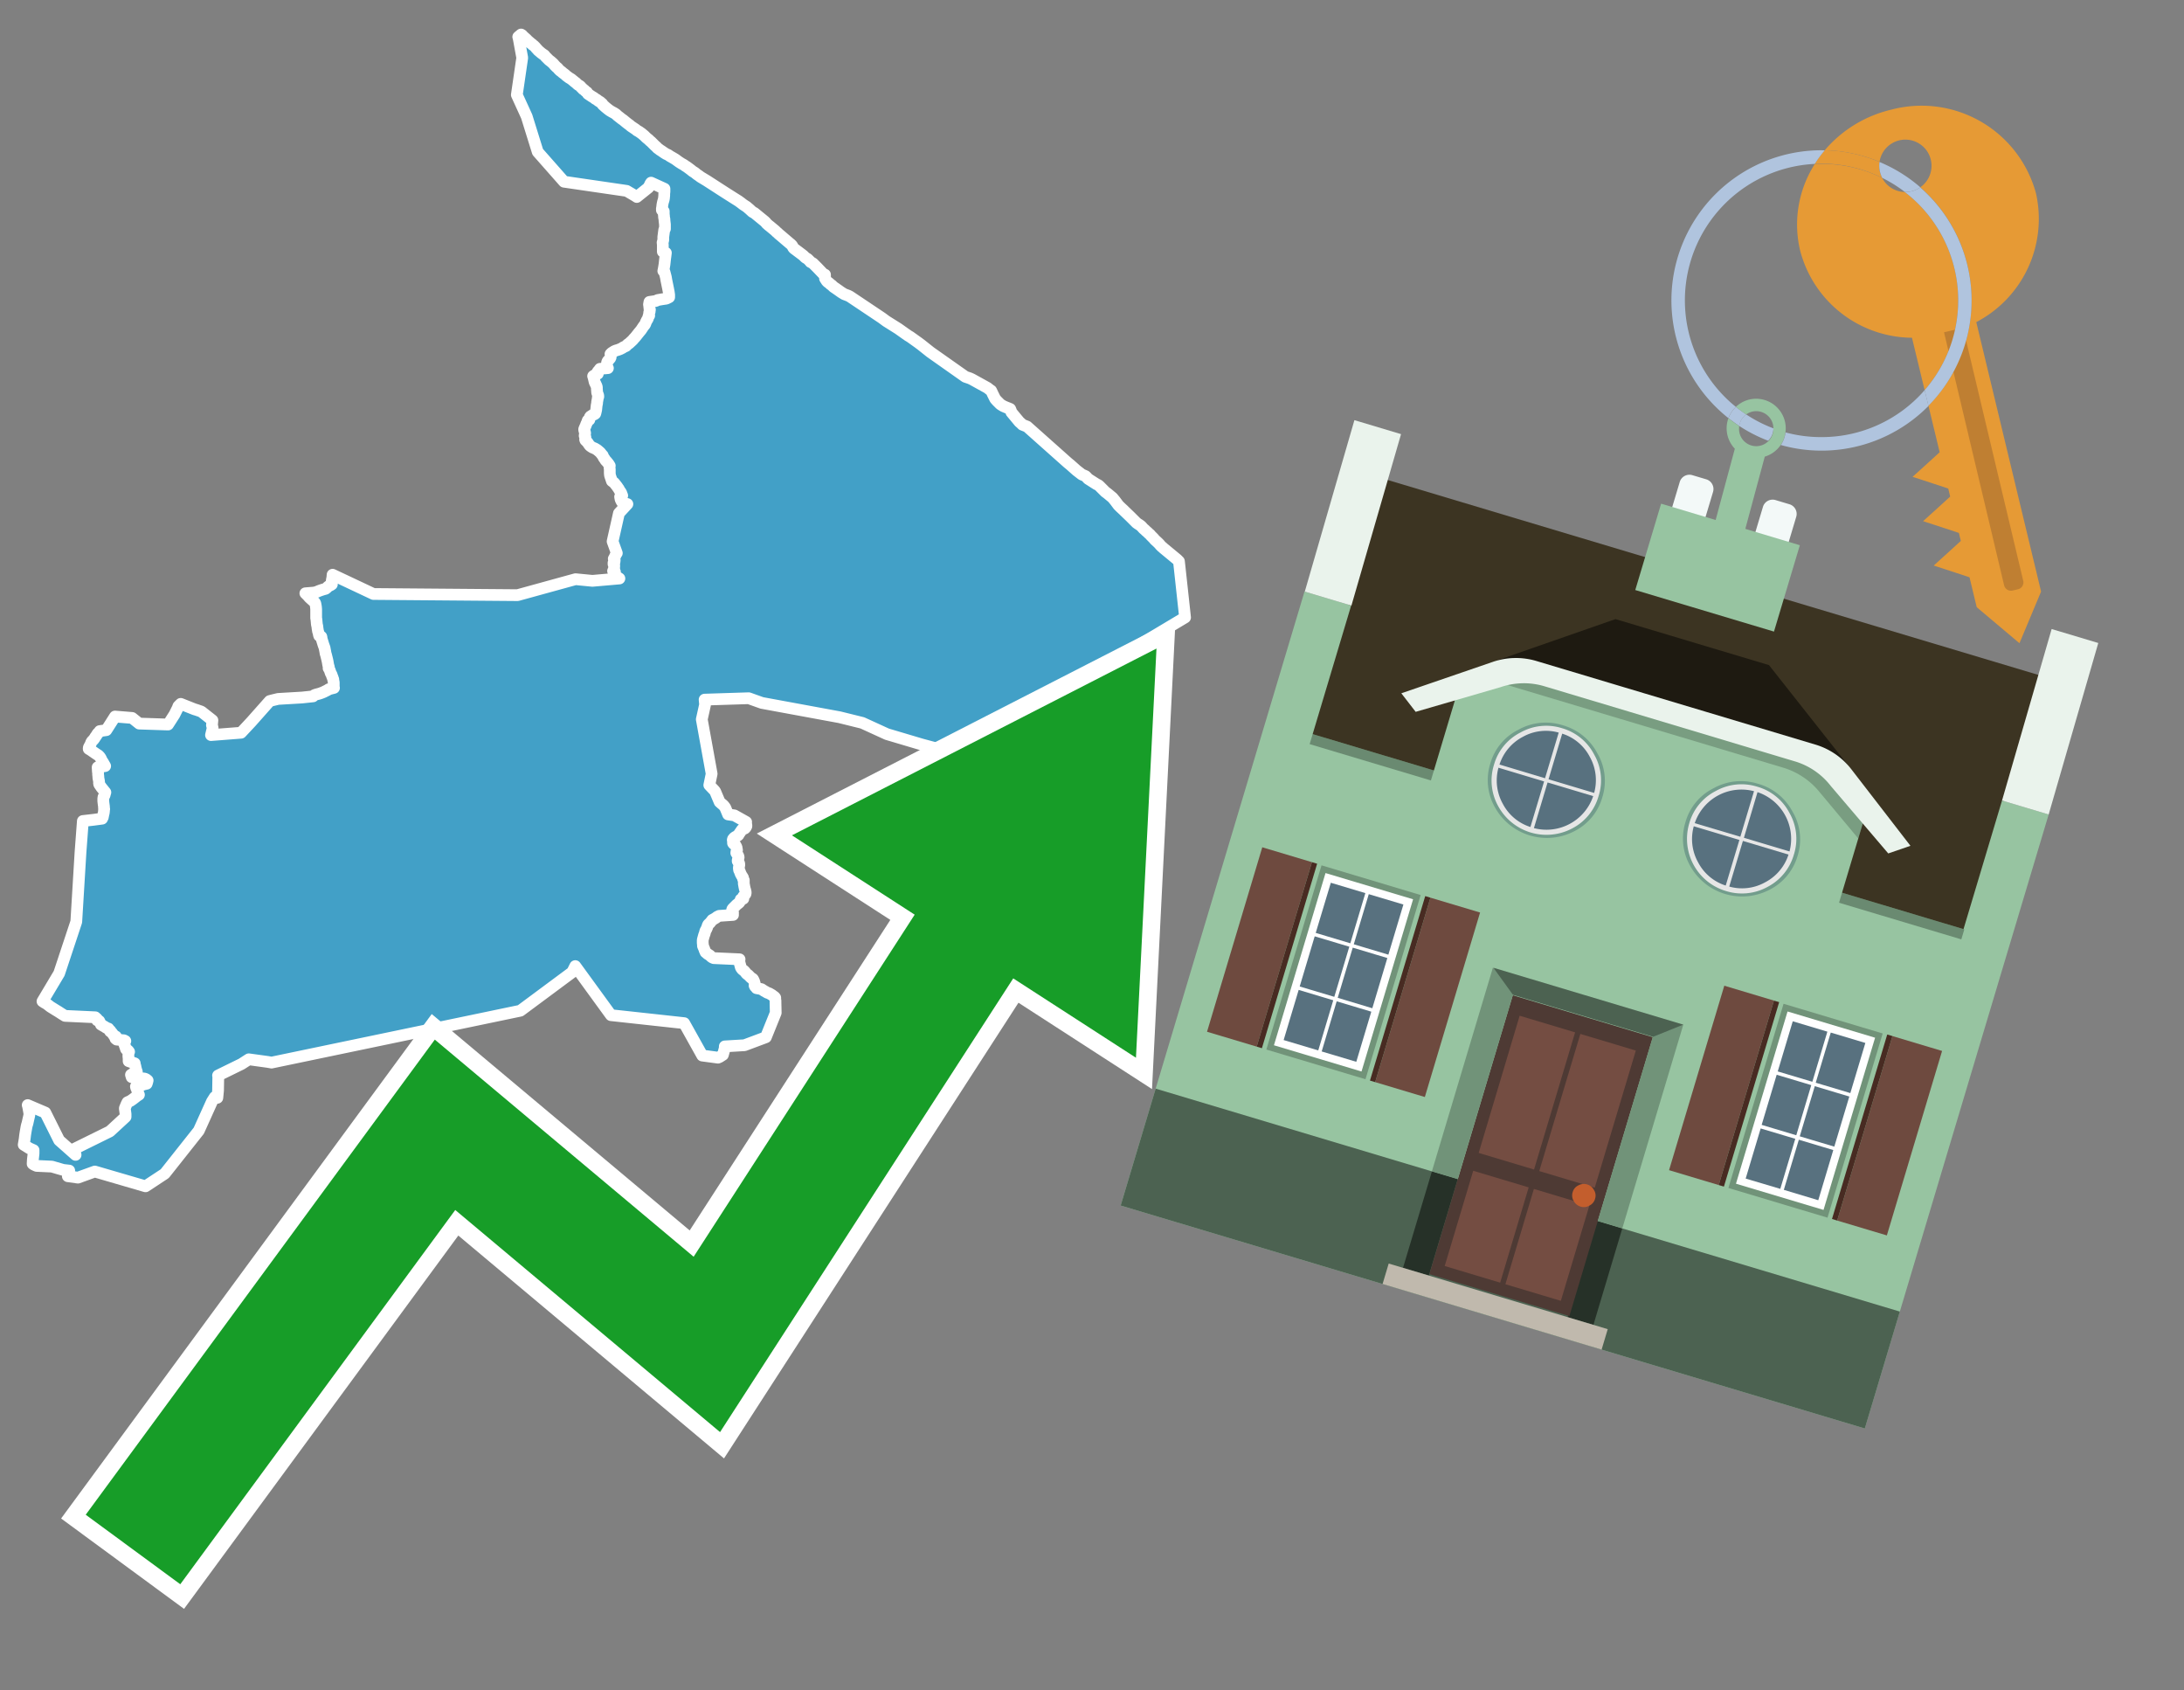 <svg id="Text" xmlns="http://www.w3.org/2000/svg" width="93.05" height="72" viewBox="0 0 93.05 72"><rect x="0" y="0" width="93.05" height="72" fill="#808080" stroke="none"/><polygon points="1.01,48.76 1.03,48.64 1.05,48.52 1.07,48.35 1.09,48.22 1.12,48.05 1.13,47.99 1.15,47.91 1.17,47.85 1.21,47.67 1.22,47.63 1.24,47.54 1.25,47.5 1.25,47.42 1.23,47.3 1.2,47.14 1.19,47.1 1.18,47.07 1.93,47.39 2.52,48.57 3.22,49.19 3.16,48.94 4.68,48.19 5.32,47.6 5.35,47.57 5.35,47.45 5.32,47.23 5.32,47.2 5.39,47.03 5.43,46.95 5.56,46.89 5.66,46.82 5.7,46.79 5.84,46.68 5.92,46.63 5.9,46.59 5.89,46.55 5.87,46.52 5.86,46.48 5.84,46.42 5.83,46.39 5.81,46.35 5.8,46.32 5.79,46.28 6.01,46.23 6.12,46.19 6.25,46.16 6.26,46.13 6.27,46.1 6.28,46.06 6.29,46.02 6.23,45.97 6.16,45.94 5.61,45.88 5.58,45.78 5.65,45.74 5.76,45.7 5.83,45.65 5.81,45.59 5.8,45.56 5.79,45.52 5.78,45.48 5.77,45.45 5.77,45.42 5.75,45.37 5.74,45.29 5.48,45.2 5.48,45.15 5.48,45.09 5.47,44.99 5.47,44.89 5.48,44.84 5.5,44.8 5.47,44.76 5.44,44.73 5.37,44.69 5.34,44.6 5.3,44.49 5.29,44.45 5.29,44.4 5.31,44.37 5.34,44.34 5.28,44.31 4.97,44.28 4.92,44.24 4.93,44.21 4.94,44.15 4.86,44.12 4.83,44.07 4.79,44.02 4.77,43.99 4.74,43.96 4.69,43.93 4.7,43.9 4.65,43.87 4.64,43.84 4.62,43.81 4.53,43.78 4.49,43.75 4.44,43.72 4.35,43.67 4.3,43.64 4.29,43.61 4.26,43.55 4.24,43.52 4.23,43.49 4.14,43.46 4.15,43.42 4.13,43.39 4.09,43.36 4.06,43.33 2.77,43.27 2.64,43.19 2.47,43.08 2.37,43.02 2.29,42.97 2.21,42.92 2.16,42.89 2.12,42.86 2.03,42.79 1.96,42.74 1.9,42.71 1.81,42.65 2.52,41.46 3.25,39.26 3.43,36.3 3.53,34.97 3.97,34.92 4.35,34.87 4.36,34.84 4.38,34.81 4.39,34.76 4.41,34.66 4.42,34.63 4.43,34.55 4.43,34.51 4.44,34.46 4.43,34.43 4.43,34.36 4.41,34.21 4.4,34.12 4.4,34.08 4.4,34.02 4.41,33.95 4.43,33.92 4.46,33.86 4.47,33.81 4.49,33.75 4.32,33.54 4.23,33.41 4.22,33.38 4.22,33.34 4.22,33.28 4.21,33.23 4.19,33.12 4.19,33.07 4.18,33 4.18,32.93 4.17,32.86 4.16,32.68 4.48,32.63 4.4,32.49 4.33,32.38 4.3,32.31 4.27,32.26 4.24,32.22 4.19,32.17 4.11,32.12 3.95,32.01 3.88,31.96 3.83,31.93 3.78,31.9 3.78,31.86 3.79,31.83 3.81,31.79 3.84,31.74 3.87,31.67 3.88,31.64 3.9,31.6 3.92,31.57 3.99,31.5 4.01,31.47 4.04,31.43 4.06,31.39 4.1,31.34 4.16,31.24 4.23,31.18 4.25,31.14 4.53,31.1 4.9,30.52 5.63,30.58 5.93,30.82 7.16,30.86 7.25,30.72 7.41,30.47 7.43,30.44 7.45,30.4 7.47,30.36 7.51,30.28 7.57,30.16 7.6,30.08 7.64,30.04 7.7,29.98 8.28,30.21 8.38,30.24 8.58,30.31 9.05,30.68 9.03,30.89 9.04,30.92 9.05,30.97 9.06,31 9.06,31.03 9.05,31.06 8.99,31.31 10.27,31.21 10.7,30.75 11.49,29.86 11.6,29.83 11.85,29.77 12.87,29.71 13.34,29.66 13.39,29.61 13.47,29.58 13.59,29.55 13.68,29.52 13.78,29.48 13.84,29.45 13.9,29.42 13.96,29.39 14,29.36 14.11,29.33 14.23,29.3 14.22,29.26 14.22,29.22 14.22,29.19 14.22,29.12 14.22,29.07 14.21,29.02 14.2,28.97 14.2,28.94 14.18,28.89 14.17,28.85 14.15,28.81 14.13,28.74 14.09,28.67 14.06,28.58 14.05,28.55 14.02,28.49 14,28.46 14.01,28.41 13.99,28.35 13.98,28.3 13.96,28.18 13.94,28.09 13.89,27.89 13.88,27.86 13.87,27.83 13.86,27.76 13.85,27.71 13.84,27.66 13.83,27.6 13.78,27.46 13.74,27.33 13.7,27.2 13.7,27.16 13.69,27.12 13.6,27.08 13.58,27.01 13.58,26.98 13.55,26.89 13.53,26.77 13.52,26.68 13.5,26.59 13.49,26.48 13.48,26.37 13.47,26.34 13.47,26.26 13.47,26.23 13.47,26.13 13.47,26 13.47,25.95 13.46,25.84 13.44,25.73 13.43,25.69 13.41,25.66 13.38,25.63 13.3,25.56 13.2,25.47 13.17,25.44 13.12,25.38 13.01,25.27 13.38,25.24 13.5,25.21 13.56,25.18 13.67,25.14 13.76,25.11 13.87,25.08 13.92,25.04 13.97,24.99 14.01,24.96 14.08,24.93 14.14,24.89 14.13,24.86 14.13,24.81 14.13,24.78 14.14,24.7 14.16,24.6 14.17,24.48 15.91,25.3 22.05,25.35 24.52,24.67 25.24,24.74 26.39,24.64 26.27,24.56 26.21,24.53 26.19,24.41 26.2,24.36 26.12,24.32 26.16,24.28 26.17,24.25 26.16,24.22 26.16,24.19 26.17,24.13 26.17,24.08 26.14,24.03 26.14,23.97 26.18,23.94 26.19,23.86 26.15,23.8 26.18,23.75 26.22,23.66 26.24,23.63 26.25,23.59 26.28,23.56 26.1,23.06 26.37,21.86 26.73,21.47 26.62,21.44 26.56,21.4 26.49,21.37 26.44,21.27 26.42,21.16 26.51,21.11 26.46,20.98 26.41,20.91 26.38,20.86 26.36,20.82 26.33,20.78 26.31,20.75 26.29,20.72 26.18,20.58 26.15,20.55 26.11,20.52 26.07,20.49 26.05,20.43 26.01,20.31 25.99,20.25 25.98,20.16 25.98,19.98 25.97,19.94 25.97,19.9 25.98,19.84 25.93,19.76 25.85,19.66 25.8,19.61 25.77,19.56 25.72,19.49 25.69,19.43 25.68,19.4 25.65,19.37 25.61,19.32 25.57,19.27 25.5,19.21 25.44,19.16 25.34,19.1 25.24,19.06 25.15,19 25.12,18.97 25.09,18.93 25.07,18.9 25.05,18.87 25.03,18.84 24.99,18.8 24.94,18.75 24.93,18.72 24.94,18.69 24.93,18.65 24.94,18.62 24.93,18.59 24.91,18.56 24.92,18.49 24.93,18.45 24.92,18.4 24.9,18.35 24.89,18.32 24.89,18.28 24.91,18.23 24.95,18.14 24.98,18.06 25.01,18 25.03,17.94 25.04,17.91 25.11,17.88 25.12,17.84 25.13,17.81 25.13,17.77 25.15,17.74 25.2,17.71 25.24,17.68 25.32,17.65 25.36,17.62 25.37,17.59 25.4,17.46 25.42,17.27 25.44,17.17 25.44,17.13 25.46,17.02 25.47,16.96 25.47,16.93 25.49,16.9 25.49,16.86 25.48,16.82 25.45,16.75 25.44,16.71 25.44,16.68 25.43,16.56 25.43,16.49 25.42,16.46 25.41,16.43 25.38,16.37 25.37,16.34 25.34,16.29 25.33,16.25 25.32,16.21 25.29,16.08 25.27,16.02 25.33,15.98 25.4,15.95 25.47,15.92 25.46,15.87 25.46,15.84 25.49,15.8 25.52,15.77 25.54,15.74 25.56,15.71 25.9,15.68 25.87,15.64 25.86,15.61 25.86,15.58 25.86,15.54 25.86,15.49 25.86,15.46 25.87,15.43 25.88,15.4 25.9,15.37 25.94,15.33 25.96,15.3 25.99,15.27 26.01,15.24 26.02,15.2 26.02,15.15 26.02,15.11 26.01,15.08 26.06,15.03 26.17,14.96 26.24,14.93 26.34,14.9 26.42,14.87 26.52,14.82 26.56,14.79 26.67,14.74 26.75,14.66 26.8,14.63 26.94,14.5 26.98,14.46 27,14.43 27.04,14.39 27.1,14.32 27.21,14.18 27.31,14.06 27.33,14.03 27.43,13.88 27.46,13.85 27.48,13.82 27.5,13.78 27.51,13.74 27.56,13.64 27.6,13.58 27.62,13.51 27.63,13.47 27.66,13.44 27.65,13.39 27.66,13.35 27.66,13.31 27.68,13.27 27.68,13.24 27.69,13.19 27.67,13.15 27.67,13.1 27.66,13.06 27.66,13 27.65,12.97 27.66,12.91 27.67,12.86 27.94,12.82 28.02,12.78 28.19,12.75 28.39,12.72 28.45,12.69 28.51,12.66 28.51,12.56 28.5,12.49 28.49,12.42 28.48,12.38 28.47,12.32 28.39,11.93 28.37,11.81 28.31,11.58 28.26,11.54 28.27,11.5 28.28,11.45 28.3,11.33 28.31,11.27 28.34,11 28.35,10.93 28.37,10.77 28.24,10.72 28.24,10.68 28.24,10.62 28.24,10.5 28.24,10.43 28.23,10.33 28.25,10.26 28.26,10.22 28.26,10.19 28.26,10.13 28.26,10.09 28.3,9.79 28.33,9.75 28.33,9.71 28.33,9.67 28.33,9.56 28.31,9.39 28.31,9.34 28.3,9.3 28.29,9.24 28.29,9.2 28.28,9.12 28.28,9 28.2,8.95 28.2,8.87 28.21,8.84 28.22,8.74 28.23,8.68 28.25,8.59 28.27,8.53 28.28,8.49 28.29,8.43 28.3,8.32 28.3,8.28 28.3,8.25 28.31,8.16 28.31,8.1 28.31,8.04 27.74,7.78 27.72,7.81 27.7,7.84 27.69,7.87 27.67,7.91 27.65,7.94 27.63,7.99 27.13,8.39 27.09,8.36 26.7,8.13 24.03,7.74 22.91,6.47 22.44,4.96 22.02,4.04 22.25,2.46 22.1,1.64 22.08,1.57 22.2,1.47 22.25,1.5 22.27,1.53 22.35,1.6 22.44,1.68 22.46,1.71 22.5,1.74 22.54,1.78 22.58,1.81 22.62,1.85 22.67,1.88 22.69,1.91 22.74,1.94 22.77,1.97 22.82,2.02 22.84,2.05 22.87,2.08 22.9,2.11 22.92,2.14 22.98,2.19 23.05,2.25 23.09,2.28 23.13,2.31 23.18,2.34 23.21,2.37 23.23,2.4 23.32,2.49 23.35,2.52 23.39,2.56 23.43,2.59 23.47,2.62 23.55,2.69 23.58,2.72 23.64,2.79 23.71,2.86 23.76,2.9 23.8,2.95 23.86,3.01 23.93,3.06 23.96,3.09 24,3.12 24.04,3.15 24.08,3.18 24.12,3.22 24.16,3.25 24.2,3.28 24.24,3.31 24.29,3.34 24.34,3.37 24.4,3.42 24.45,3.46 24.48,3.49 24.53,3.52 24.56,3.55 24.59,3.58 24.64,3.62 24.71,3.66 24.74,3.69 24.77,3.73 24.82,3.77 24.84,3.8 24.89,3.83 24.92,3.86 24.95,3.89 25.01,3.93 25.03,3.97 25.05,4 25.17,4.08 25.23,4.12 25.3,4.16 25.36,4.21 25.42,4.24 25.51,4.31 25.57,4.34 25.6,4.37 25.66,4.42 25.68,4.46 25.79,4.56 25.9,4.65 25.94,4.68 25.98,4.71 26.08,4.77 26.14,4.8 26.19,4.83 26.25,4.87 26.3,4.92 26.44,5.03 26.49,5.07 26.55,5.11 26.67,5.21 26.76,5.28 26.83,5.33 26.86,5.36 26.9,5.39 26.99,5.45 27.08,5.51 27.14,5.56 27.23,5.61 27.27,5.64 27.33,5.68 27.39,5.73 27.45,5.78 27.49,5.82 27.53,5.86 27.59,5.91 27.63,5.94 27.69,6 27.74,6.04 27.83,6.13 27.9,6.2 27.97,6.26 28,6.3 28.07,6.35 28.12,6.39 28.17,6.42 28.3,6.51 28.38,6.56 28.47,6.6 28.54,6.65 28.61,6.69 28.68,6.73 28.73,6.76 28.78,6.79 28.82,6.82 28.93,6.9 29.04,6.97 29.13,7.02 29.2,7.07 29.25,7.1 29.32,7.15 29.4,7.21 29.44,7.24 29.5,7.29 29.61,7.36 29.67,7.41 29.71,7.44 29.77,7.48 29.81,7.51 29.85,7.54 29.9,7.57 29.95,7.6 30.05,7.66 30.1,7.69 30.89,8.2 31.3,8.46 31.46,8.56 31.57,8.64 31.66,8.71 31.75,8.77 31.8,8.8 31.93,8.91 32.06,9.03 32.14,9.07 32.58,9.43 32.63,9.48 32.66,9.52 32.75,9.6 32.79,9.63 33.02,9.82 33.08,9.88 33.13,9.92 33.18,9.97 33.23,10.01 33.64,10.36 33.69,10.4 33.75,10.46 33.79,10.54 33.82,10.58 34.14,10.82 34.18,10.85 34.23,10.89 34.31,10.97 34.41,11.03 34.45,11.07 34.5,11.12 34.53,11.16 34.59,11.19 34.64,11.22 34.78,11.36 34.82,11.4 35.04,11.63 35.08,11.67 35.15,11.7 35.15,11.86 35.22,11.97 35.27,12.02 35.33,12.06 35.38,12.11 35.44,12.15 35.47,12.18 35.51,12.22 35.57,12.26 35.7,12.35 35.84,12.45 35.97,12.53 36.13,12.59 36.21,12.63 37.57,13.54 37.76,13.68 38.19,13.95 38.27,14 38.58,14.22 38.64,14.26 38.68,14.29 38.78,14.35 39.06,14.55 39.13,14.6 39.25,14.69 39.64,15 41.13,16.05 41.31,16.11 41.4,16.15 42.07,16.52 42.17,16.6 42.23,16.64 42.3,16.79 42.4,16.99 42.47,17.07 42.61,17.21 42.65,17.24 42.75,17.3 42.82,17.33 42.89,17.36 42.97,17.39 43.04,17.42 43.08,17.52 43.09,17.56 43.43,17.97 43.5,18.03 43.56,18.09 43.76,18.17 45.49,19.71 45.6,19.8 45.87,20.04 46.09,20.21 46.25,20.28 46.31,20.34 46.35,20.39 46.71,20.62 46.79,20.66 46.83,20.69 47.09,20.95 47.17,21.01 47.22,21.05 47.4,21.2 47.5,21.32 47.65,21.52 47.68,21.55 47.73,21.6 47.87,21.73 47.91,21.77 48.16,22.01 48.23,22.08 48.29,22.14 48.32,22.17 48.38,22.23 48.42,22.27 48.49,22.32 48.54,22.35 48.62,22.41 48.72,22.52 48.78,22.57 48.83,22.62 48.89,22.67 48.95,22.73 49,22.77 49.03,22.81 49.07,22.85 49.11,22.89 49.15,22.93 49.2,22.99 49.33,23.11 49.4,23.18 49.43,23.22 49.46,23.25 49.5,23.29 49.55,23.33 49.58,23.36 49.63,23.4 50.15,23.83 50.23,23.91 50.49,26.3 47.58,28.04 47.64,28.12 47.59,28.25 47.44,28.62 47.26,29.16 47.36,29.89 47.4,30.12 47.69,30.61 48.21,31.53 47.95,32.06 47.65,32.43 47.52,32.52 47.21,32.58 47.07,32.72 47,32.75 46.82,32.78 46.76,32.81 46.61,32.89 46.49,33.04 46.48,33.19 45.81,33.5 45.69,33.63 45.53,33.6 45.52,33.57 45.5,33.47 41.65,32.35 39.27,31.71 37.79,31.27 36.74,30.79 35.77,30.55 32.46,29.94 31.9,29.74 30.02,29.8 30.04,30.01 29.9,30.64 30.32,32.96 30.22,33.44 30.43,33.66 30.47,33.71 30.66,34.16 30.75,34.24 30.8,34.28 30.84,34.32 30.9,34.4 30.98,34.59 31.02,34.69 31.29,34.73 31.79,35.01 31.77,35.04 31.79,35.1 31.8,35.13 31.8,35.19 31.77,35.25 31.73,35.29 31.62,35.33 31.59,35.37 31.55,35.43 31.5,35.5 31.48,35.53 31.46,35.57 31.41,35.61 31.34,35.64 31.28,35.68 31.23,35.74 31.22,35.78 31.23,35.83 31.23,35.91 31.25,35.94 31.29,35.97 31.34,36.01 31.36,36.05 31.38,36.09 31.39,36.15 31.4,36.21 31.38,36.25 31.37,36.33 31.41,36.39 31.44,36.43 31.46,36.47 31.47,36.52 31.46,36.56 31.44,36.6 31.43,36.65 31.43,36.68 31.47,36.74 31.49,36.77 31.5,36.83 31.49,36.89 31.48,36.95 31.48,36.99 31.49,37.06 31.51,37.09 31.53,37.15 31.55,37.2 31.56,37.23 31.58,37.26 31.6,37.3 31.62,37.33 31.65,37.37 31.66,37.4 31.66,37.44 31.69,37.49 31.69,37.54 31.69,37.59 31.69,37.64 31.7,37.69 31.71,37.75 31.73,37.85 31.75,37.91 31.77,38 31.77,38.05 31.76,38.08 31.72,38.13 31.67,38.18 31.66,38.21 31.66,38.25 31.67,38.28 31.56,38.31 31.55,38.34 31.54,38.37 31.51,38.43 31.48,38.46 31.43,38.5 31.39,38.53 31.36,38.56 31.33,38.59 31.3,38.62 31.26,38.66 31.22,38.7 31.2,38.73 31.19,38.77 31.19,38.81 31.21,38.84 31.23,38.87 31.23,38.91 31.2,38.94 31.23,38.97 30.64,39.01 30.54,39.06 30.51,39.09 30.46,39.12 30.41,39.15 30.35,39.18 30.32,39.22 30.24,39.32 30.19,39.36 30.16,39.4 30.15,39.43 30.14,39.46 30.13,39.5 30.11,39.54 30.1,39.57 30.07,39.62 30.05,39.66 30.04,39.7 30.03,39.74 30.02,39.78 30,39.82 29.99,39.86 29.98,39.89 29.97,39.93 29.95,40 29.94,40.05 29.94,40.1 29.94,40.16 29.95,40.25 29.95,40.29 29.98,40.36 30.01,40.43 30.02,40.47 30.04,40.51 30.06,40.56 30.11,40.6 30.14,40.63 30.19,40.66 30.25,40.7 30.29,40.74 30.34,40.78 30.41,40.81 31.51,40.86 31.5,40.91 31.5,40.97 31.51,41 31.52,41.05 31.53,41.08 31.54,41.12 31.56,41.19 31.57,41.22 31.6,41.26 31.63,41.3 31.69,41.34 31.73,41.38 31.82,41.49 31.87,41.52 31.92,41.57 31.96,41.61 32,41.65 32.07,41.69 32.1,41.73 32.11,41.76 32.13,41.8 32.14,41.84 32.16,41.9 32.16,41.95 32.15,41.98 32.17,42.02 32.22,42.06 32.23,42.09 32.44,42.13 32.5,42.17 32.56,42.21 32.62,42.24 32.68,42.28 32.77,42.31 32.82,42.34 32.89,42.38 32.94,42.42 33,42.46 33.03,42.5 33.03,42.54 33.03,42.58 33.04,42.61 33.04,42.68 33.05,43.14 32.63,44.18 31.72,44.52 30.88,44.57 30.88,44.64 30.8,44.93 30.66,45.02 30.59,45.05 29.92,44.96 29.15,43.58 26.03,43.24 24.51,41.15 24.38,41.41 22.17,43.05 11.57,45.26 11.4,45.23 10.6,45.12 10.29,45.32 9.29,45.81 9.3,45.85 9.29,46.45 9.26,46.76 9.15,46.73 9.03,46.92 8.47,48.16 7.02,49.99 6.58,50.28 6.2,50.53 4.04,49.9 3.32,50.16 2.89,50.1 2.9,50.07 2.91,50.04 2.94,49.95 2.95,49.86 2.69,49.83 2.21,49.69 1.56,49.66 1.49,49.63 1.43,49.6 1.39,49.57 1.4,49.39 1.41,49.31 1.43,49.13 1.43,48.99 1.25,48.91 " fill="#42a0c7" stroke="#fff" stroke-linejoin="round" stroke-width="0.5"/><polygon points="49.272 27.624 33.741 35.58 38.97 38.959 29.553 53.529 18.525 44.281 3.652 64.518 7.681 67.479 19.396 51.538 30.678 60.999 43.169 41.673 48.398 45.053 49.272 27.624" fill="none" stroke="#fff" stroke-miterlimit="10" stroke-width="1.5"/><polygon points="49.272 27.624 33.741 35.58 38.97 38.959 29.553 53.529 18.525 44.281 3.652 64.518 7.681 67.479 19.396 51.538 30.678 60.999 43.169 41.673 48.398 45.053 49.272 27.624" fill="#179d28"/><path d="M80.19,7.577a1.16,1.16,0,0,1-.094-.251,1.114,1.114,0,0,1-.018-.429A6.367,6.367,0,0,0,77.743,6.4a5.269,5.269,0,0,0-.423.577c.1,0,.192-.007.288-.007A5.794,5.794,0,0,1,80.19,7.577Z" fill="#e69a35"/><path d="M77.608,6.4A6.394,6.394,0,0,0,73.64,17.81a1.26,1.26,0,0,1,.317-.48A5.821,5.821,0,0,1,77.32,6.981a5.269,5.269,0,0,1,.423-.577Z" fill="#b0c4de"/><path d="M84.2,13.72a4.962,4.962,0,0,0,2.545-5.48,5.047,5.047,0,0,0-6.179-3.566A5.322,5.322,0,0,0,77.743,6.4a6.367,6.367,0,0,1,2.335.493,1.114,1.114,0,1,1,1.736,1.084,6.392,6.392,0,0,1,.347,9.3l.479,1.985-.438.4-.716.648.92.3.6.2.082.341-.438.4-.716.648.92.3.605.2.082.341-.438.4-.716.649.92.3.605.2.307,1.274,1.821,1.534.921-2.2Z" fill="#e69a35"/><path d="M81.154,8.179a1.115,1.115,0,0,1-.964-.6,5.794,5.794,0,0,0-2.582-.6c-.1,0-.192,0-.288.007a4.783,4.783,0,0,0-.625,3.685,4.962,4.962,0,0,0,4.765,3.715L82,16.617a5.82,5.82,0,0,0-.846-8.438Z" fill="#e69a35"/><path d="M74.1,18.142a6.386,6.386,0,0,0,1.232.63.73.73,0,0,0,.224-.527h0a5.783,5.783,0,0,1-1.159-.593A.733.733,0,0,0,74.1,18.142Z" fill="#b0c4de"/><path d="M74.4,17.652q-.228-.152-.44-.322a1.26,1.26,0,0,0-.317.48c.148.117.3.228.46.332A.733.733,0,0,1,74.4,17.652Z" fill="#b0c4de"/><path d="M74.824,16.984a1.257,1.257,0,0,0-.867.346c.141.114.288.222.44.322a.731.731,0,0,1,1.159.593h0a.732.732,0,1,1-1.463,0,.7.7,0,0,1,.007-.1c-.158-.1-.312-.215-.46-.332a1.258,1.258,0,0,0,.273,1.3l-.979,3.635,1.275.341.98-3.639a1.266,1.266,0,0,0,.681-.5,1.249,1.249,0,0,0,.2-.538,1.328,1.328,0,0,0,.012-.168A1.262,1.262,0,0,0,74.824,16.984Z" fill="#97c4a1"/><path d="M85.974,25.1l-.226.053a.3.3,0,0,1-.362-.223l-2.56-10.777.81-.193L86.2,24.736A.3.3,0,0,1,85.974,25.1Z" fill="#bf7f32"/><path d="M80.1,7.326a1.16,1.16,0,0,0,.094.251,5.833,5.833,0,0,1,.964.6,1.137,1.137,0,0,0,.287-.031,1.108,1.108,0,0,0,.373-.167A6.371,6.371,0,0,0,80.078,6.9,1.114,1.114,0,0,0,80.1,7.326Z" fill="#b0c4de"/><path d="M77.608,18.618a5.836,5.836,0,0,1-1.534-.2,1.24,1.24,0,0,1-.2.537,6.4,6.4,0,0,0,6.291-1.666L82,16.617A5.807,5.807,0,0,1,77.608,18.618Z" fill="#b0c4de"/><path d="M81.814,7.981a1.108,1.108,0,0,1-.373.167,1.137,1.137,0,0,1-.287.031A5.82,5.82,0,0,1,82,16.617l.161.667a6.392,6.392,0,0,0-.347-9.3Z" fill="#b0c4de"/><polygon points="83.79 39.753 55.78 31.364 58.988 20.404 86.964 28.783 83.79 39.753 83.79 39.753" fill="#3c3422" fill-rule="evenodd"/><polygon points="81.705 53.32 87.284 34.692 85.297 34.097 83.656 39.575 55.926 31.269 57.567 25.791 55.579 25.196 47.746 51.348 79.451 60.844 81.705 53.32" fill="#97c4a1" fill-rule="evenodd"/><rect x="69.522" y="21.148" width="0.444" height="28.983" transform="translate(15.592 92.226) rotate(-73.326)" opacity="0.3"/><polygon points="87.284 34.692 85.297 34.097 87.411 26.793 89.398 27.388 87.284 34.692 87.284 34.692" fill="#eaf3ec" fill-rule="evenodd"/><polygon points="57.578 25.794 55.591 25.199 57.705 17.896 59.692 18.491 57.578 25.794 57.578 25.794" fill="#eaf3ec" fill-rule="evenodd"/><polygon points="79.451 60.844 80.943 55.865 49.238 46.369 47.747 51.348 79.451 60.844 79.451 60.844" fill="#4c6251" fill-rule="evenodd"/><path d="M71.566,20.528l-.522,1.743,1.418.425.523-1.744a.432.432,0,0,0-.289-.536l-.593-.177A.431.431,0,0,0,71.566,20.528Z" fill="#f3f9f8" fill-rule="evenodd"/><path d="M75.111,21.589l-.522,1.743,1.418.425.522-1.743a.43.43,0,0,0-.289-.536l-.593-.178A.43.43,0,0,0,75.111,21.589Z" fill="#f3f9f8" fill-rule="evenodd"/><polygon points="75.368 28.329 68.829 26.37 63.807 28.121 78.733 32.591 75.368 28.329" fill="#1e1a11"/><polygon points="78.248 32.422 64.442 28.287 62.236 28.998 60.064 36.247 77.453 41.455 79.651 34.116 78.248 32.422" fill="#97c4a1"/><path d="M77.74,32.516S65.088,28.725,65,28.7l-.938.43,11.892,3.562a3.175,3.175,0,0,1,1.532,1l1.685,2.02.327-1.09Z" fill-rule="evenodd" opacity="0.2"/><path d="M77.35,31.716,65.458,28.154a3.041,3.041,0,0,0-1.854.037l-3.9,1.339.611.79,3.626-1.054a3.045,3.045,0,0,1,1.855-.037l10.673,3.2A3.028,3.028,0,0,1,78,33.477l2.45,2.874.945-.325-2.518-3.26A3.036,3.036,0,0,0,77.35,31.716Z" fill="#eaf3ec"/><polygon points="76.683 23.223 70.773 21.453 69.671 25.132 75.581 26.902 76.683 23.223 76.683 23.223" fill="#97c4a1" fill-rule="evenodd"/><g id="Symbol_9_0_Layer2_0_MEMBER_8_MEMBER_21_MEMBER_0_FILL" data-name="Symbol 9 0 Layer2 0 MEMBER 8 MEMBER 21 MEMBER 0 FILL"><path d="M66.584,30.892a2.39,2.39,0,0,0-1.891.189,2.317,2.317,0,0,0-1.2,1.448A2.345,2.345,0,0,0,63.7,34.4a2.528,2.528,0,0,0,3.367,1.008,2.339,2.339,0,0,0,1.2-1.447,2.313,2.313,0,0,0-.208-1.87A2.394,2.394,0,0,0,66.584,30.892Z" fill="#729d8c"/></g><g id="Symbol_9_0_Layer2_0_MEMBER_8_MEMBER_21_MEMBER_1_FILL" data-name="Symbol 9 0 Layer2 0 MEMBER 8 MEMBER 21 MEMBER 1 FILL"><path d="M66.547,31.016a2.241,2.241,0,0,0-1.769.185,2.213,2.213,0,0,0-1.127,1.376,2.239,2.239,0,0,0,.185,1.768,2.341,2.341,0,0,0,3.145.942,2.234,2.234,0,0,0,1.126-1.376,2.207,2.207,0,0,0-.185-1.768A2.237,2.237,0,0,0,66.547,31.016Z" fill="#e6e6e6"/></g><g id="Symbol_9_0_Layer2_0_MEMBER_8_MEMBER_21_MEMBER_2_MEMBER_0_FILL" data-name="Symbol 9 0 Layer2 0 MEMBER 8 MEMBER 21 MEMBER 2 MEMBER 0 FILL"><path d="M65.787,33.284,63.843,32.7a2.036,2.036,0,0,0,.186,1.539,2.015,2.015,0,0,0,1.175.986Z" fill="#58717f"/></g><g id="Symbol_9_0_Layer2_0_MEMBER_8_MEMBER_21_MEMBER_2_MEMBER_1_FILL" data-name="Symbol 9 0 Layer2 0 MEMBER 8 MEMBER 21 MEMBER 2 MEMBER 1 FILL"><path d="M65.827,33.148l.582-1.944a2.01,2.01,0,0,0-1.523.178,2.037,2.037,0,0,0-1,1.183Z" fill="#58717f"/></g><g id="Symbol_9_0_Layer2_0_MEMBER_8_MEMBER_21_MEMBER_2_MEMBER_2_FILL" data-name="Symbol 9 0 Layer2 0 MEMBER 8 MEMBER 21 MEMBER 2 MEMBER 2 FILL"><path d="M67.878,33.91l-1.943-.582-.582,1.944a2.1,2.1,0,0,0,2.525-1.362Z" fill="#58717f"/></g><g id="Symbol_9_0_Layer2_0_MEMBER_8_MEMBER_21_MEMBER_2_MEMBER_3_FILL" data-name="Symbol 9 0 Layer2 0 MEMBER 8 MEMBER 21 MEMBER 2 MEMBER 3 FILL"><path d="M66.558,31.249l-.582,1.943,1.943.582a2.031,2.031,0,0,0-.186-1.539A2.009,2.009,0,0,0,66.558,31.249Z" fill="#58717f"/></g><g id="Symbol_9_0_Layer2_0_MEMBER_8_MEMBER_21_MEMBER_0_FILL-2" data-name="Symbol 9 0 Layer2 0 MEMBER 8 MEMBER 21 MEMBER 0 FILL"><path d="M74.9,33.384a2.4,2.4,0,0,0-1.891.189,2.316,2.316,0,0,0-1.2,1.448,2.341,2.341,0,0,0,.209,1.87A2.527,2.527,0,0,0,75.387,37.9a2.345,2.345,0,0,0,1.2-1.447,2.314,2.314,0,0,0-.209-1.87A2.389,2.389,0,0,0,74.9,33.384Z" fill="#729d8c"/></g><g id="Symbol_9_0_Layer2_0_MEMBER_8_MEMBER_21_MEMBER_1_FILL-2" data-name="Symbol 9 0 Layer2 0 MEMBER 8 MEMBER 21 MEMBER 1 FILL"><path d="M74.867,33.508a2.239,2.239,0,0,0-1.768.185,2.21,2.21,0,0,0-1.127,1.376,2.316,2.316,0,0,0,1.564,2.883,2.261,2.261,0,0,0,1.765-.173A2.237,2.237,0,0,0,76.428,36.4a2.209,2.209,0,0,0-.185-1.769A2.239,2.239,0,0,0,74.867,33.508Z" fill="#e6e6e6"/></g><g id="Symbol_9_0_Layer2_0_MEMBER_8_MEMBER_21_MEMBER_2_MEMBER_0_FILL-2" data-name="Symbol 9 0 Layer2 0 MEMBER 8 MEMBER 21 MEMBER 2 MEMBER 0 FILL"><path d="M74.107,35.776l-1.943-.582a2.031,2.031,0,0,0,.186,1.539,2.009,2.009,0,0,0,1.175.986Z" fill="#58717f"/></g><g id="Symbol_9_0_Layer2_0_MEMBER_8_MEMBER_21_MEMBER_2_MEMBER_1_FILL-2" data-name="Symbol 9 0 Layer2 0 MEMBER 8 MEMBER 21 MEMBER 2 MEMBER 1 FILL"><path d="M74.148,35.64,74.73,33.7a2.1,2.1,0,0,0-2.525,1.362Z" fill="#58717f"/></g><g id="Symbol_9_0_Layer2_0_MEMBER_8_MEMBER_21_MEMBER_2_MEMBER_2_FILL-2" data-name="Symbol 9 0 Layer2 0 MEMBER 8 MEMBER 21 MEMBER 2 MEMBER 2 FILL"><path d="M76.2,36.4l-1.943-.582-.582,1.944a2.015,2.015,0,0,0,1.523-.178A2.036,2.036,0,0,0,76.2,36.4Z" fill="#58717f"/></g><g id="Symbol_9_0_Layer2_0_MEMBER_8_MEMBER_21_MEMBER_2_MEMBER_3_FILL-2" data-name="Symbol 9 0 Layer2 0 MEMBER 8 MEMBER 21 MEMBER 2 MEMBER 3 FILL"><path d="M74.879,33.741,74.3,35.684l1.943.582a2.1,2.1,0,0,0-1.361-2.525Z" fill="#58717f"/></g><polygon points="51.426 43.946 53.542 44.58 55.896 36.723 53.78 36.089 51.426 43.946 51.426 43.946" fill="#6e4a3f" fill-rule="evenodd"/><polygon points="53.542 44.58 53.764 44.647 56.117 36.789 55.896 36.723 53.542 44.58 53.542 44.58" fill="#482b22" fill-rule="evenodd"/><polygon points="60.706 46.726 58.59 46.092 60.943 38.235 63.059 38.868 60.706 46.726 60.706 46.726" fill="#6e4a3f" fill-rule="evenodd"/><polygon points="58.59 46.092 58.368 46.026 60.722 38.168 60.943 38.235 58.59 46.092 58.59 46.092" fill="#482b22" fill-rule="evenodd"/><rect x="53.146" y="39.209" width="8.19" height="4.408" transform="translate(1.145 84.365) rotate(-73.326)" fill="#719379"/><polygon points="60.205 38.304 56.474 37.187 54.277 44.522 58.008 45.639 60.205 38.304 60.205 38.304" fill="#fff" fill-rule="evenodd"/><path d="M59.792,38.527l-.64,2.136-1.474-.442.639-2.135,1.475.441Zm-1.621-.485-.64,2.136-1.474-.442L56.7,37.6l1.474.442Zm-2.158,1.84,1.475.441-.64,2.136-1.474-.441.639-2.136Zm-.683,2.282,1.474.441-.639,2.136L54.69,44.3l.64-2.135Zm.981,2.621.639-2.136,1.475.442-.64,2.135-1.474-.441Zm2.158-1.84L56.994,42.5l.64-2.136,1.474.442-.639,2.136Z" fill="#58717f" fill-rule="evenodd"/><polygon points="80.39 52.621 78.274 51.988 80.628 44.13 82.743 44.764 80.39 52.621 80.39 52.621" fill="#6e4a3f" fill-rule="evenodd"/><polygon points="78.274 51.988 78.053 51.921 80.406 44.064 80.628 44.13 78.274 51.988 78.274 51.988" fill="#482b22" fill-rule="evenodd"/><polygon points="71.111 49.842 73.227 50.476 75.58 42.619 73.464 41.985 71.111 49.842 71.111 49.842" fill="#6e4a3f" fill-rule="evenodd"/><polygon points="73.227 50.476 73.448 50.542 75.802 42.685 75.58 42.619 73.227 50.476 73.227 50.476" fill="#482b22" fill-rule="evenodd"/><rect x="72.83" y="45.105" width="8.19" height="4.408" transform="translate(9.534 107.426) rotate(-73.326)" fill="#719379"/><polygon points="76.159 43.083 79.889 44.2 77.692 51.535 73.962 50.418 76.159 43.083 76.159 43.083" fill="#fff" fill-rule="evenodd"/><path d="M76.381,43.5l1.475.442-.64,2.135-1.475-.441.64-2.136ZM78,43.981l1.474.442-.64,2.136-1.474-.442L78,43.981Zm.791,2.724-.64,2.135L76.679,48.4l.64-2.136,1.474.442Zm-.684,2.282-.639,2.135L76,50.68l.64-2.135,1.474.442Zm-2.26,1.65L74.375,50.2l.639-2.135,1.475.441-.64,2.136Zm-.791-2.724.64-2.135,1.474.441-.639,2.136-1.475-.442Z" fill="#58717f" fill-rule="evenodd"/><polygon points="67.888 56.431 69.118 52.323 68.019 51.994 66.789 56.102 67.888 56.431 67.888 56.431" fill="#263128" fill-rule="evenodd"/><polygon points="60.877 54.331 62.108 50.223 61.007 49.894 59.776 54.002 60.877 54.331 60.877 54.331" fill="#263128" fill-rule="evenodd"/><g id="Symbol_9_0_Layer2_0_MEMBER_8_MEMBER_12_MEMBER_0_FILL" data-name="Symbol 9 0 Layer2 0 MEMBER 8 MEMBER 12 MEMBER 0 FILL"><path d="M70.418,44.178l-5.965-1.786L60.9,54.27l5.964,1.786Z" fill="#4e3a34"/></g><g id="Symbol_9_0_Layer2_0_MEMBER_8_MEMBER_12_MEMBER_1_MEMBER_0_FILL" data-name="Symbol 9 0 Layer2 0 MEMBER 8 MEMBER 12 MEMBER 1 MEMBER 0 FILL"><path d="M65.358,49.815l1.75-5.843-2.363-.708L63,49.107Z" fill="#744d42"/></g><g id="Symbol_9_0_Layer2_0_MEMBER_8_MEMBER_12_MEMBER_1_MEMBER_1_FILL" data-name="Symbol 9 0 Layer2 0 MEMBER 8 MEMBER 12 MEMBER 1 MEMBER 1 FILL"><path d="M67.331,44.039l-1.75,5.842,2.364.708,1.75-5.842Z" fill="#744d42"/></g><g id="Symbol_9_0_Layer2_0_MEMBER_8_MEMBER_12_MEMBER_2_MEMBER_0_FILL" data-name="Symbol 9 0 Layer2 0 MEMBER 8 MEMBER 12 MEMBER 2 MEMBER 0 FILL"><path d="M63.915,54.633l1.215-4.058-2.363-.707-1.215,4.057Z" fill="#744d42"/></g><g id="Symbol_9_0_Layer2_0_MEMBER_8_MEMBER_12_MEMBER_2_MEMBER_1_FILL" data-name="Symbol 9 0 Layer2 0 MEMBER 8 MEMBER 12 MEMBER 2 MEMBER 1 FILL"><path d="M66.5,55.407l1.215-4.057-2.363-.708L64.138,54.7Z" fill="#744d42"/></g><g id="Symbol_9_0_Layer2_0_MEMBER_8_MEMBER_13_FILL" data-name="Symbol 9 0 Layer2 0 MEMBER 8 MEMBER 13 FILL"><path d="M67.959,51.058a.439.439,0,0,0-.045-.367.487.487,0,0,0-.669-.2.445.445,0,0,0-.239.282.457.457,0,0,0,.041.378.481.481,0,0,0,.293.242.459.459,0,0,0,.377-.042A.453.453,0,0,0,67.959,51.058Z" fill="#c35e2d"/></g><g id="Symbol_9_0_Layer2_0_MEMBER_8_MEMBER_14_FILL" data-name="Symbol 9 0 Layer2 0 MEMBER 8 MEMBER 14 FILL"><path d="M64.557,42.047l-.951-.833-2.6,8.68,1.1.329Z" fill="#719379"/></g><g id="Symbol_9_0_Layer2_0_MEMBER_8_MEMBER_15_FILL" data-name="Symbol 9 0 Layer2 0 MEMBER 8 MEMBER 15 FILL"><path d="M71.718,43.643l-1.2.19L68.072,52.01l1.046.313Z" fill="#719379"/></g><g id="Symbol_9_0_Layer2_0_MEMBER_8_MEMBER_16_FILL" data-name="Symbol 9 0 Layer2 0 MEMBER 8 MEMBER 16 FILL"><path d="M63.627,41.22l.836,1.156,5.961,1.786,1.294-.519Z" fill="#4c6251"/></g><polygon points="58.905 54.69 59.166 53.819 68.498 56.614 68.237 57.485 58.905 54.69 58.905 54.69" fill="#c0b9ad" fill-rule="evenodd"/></svg>